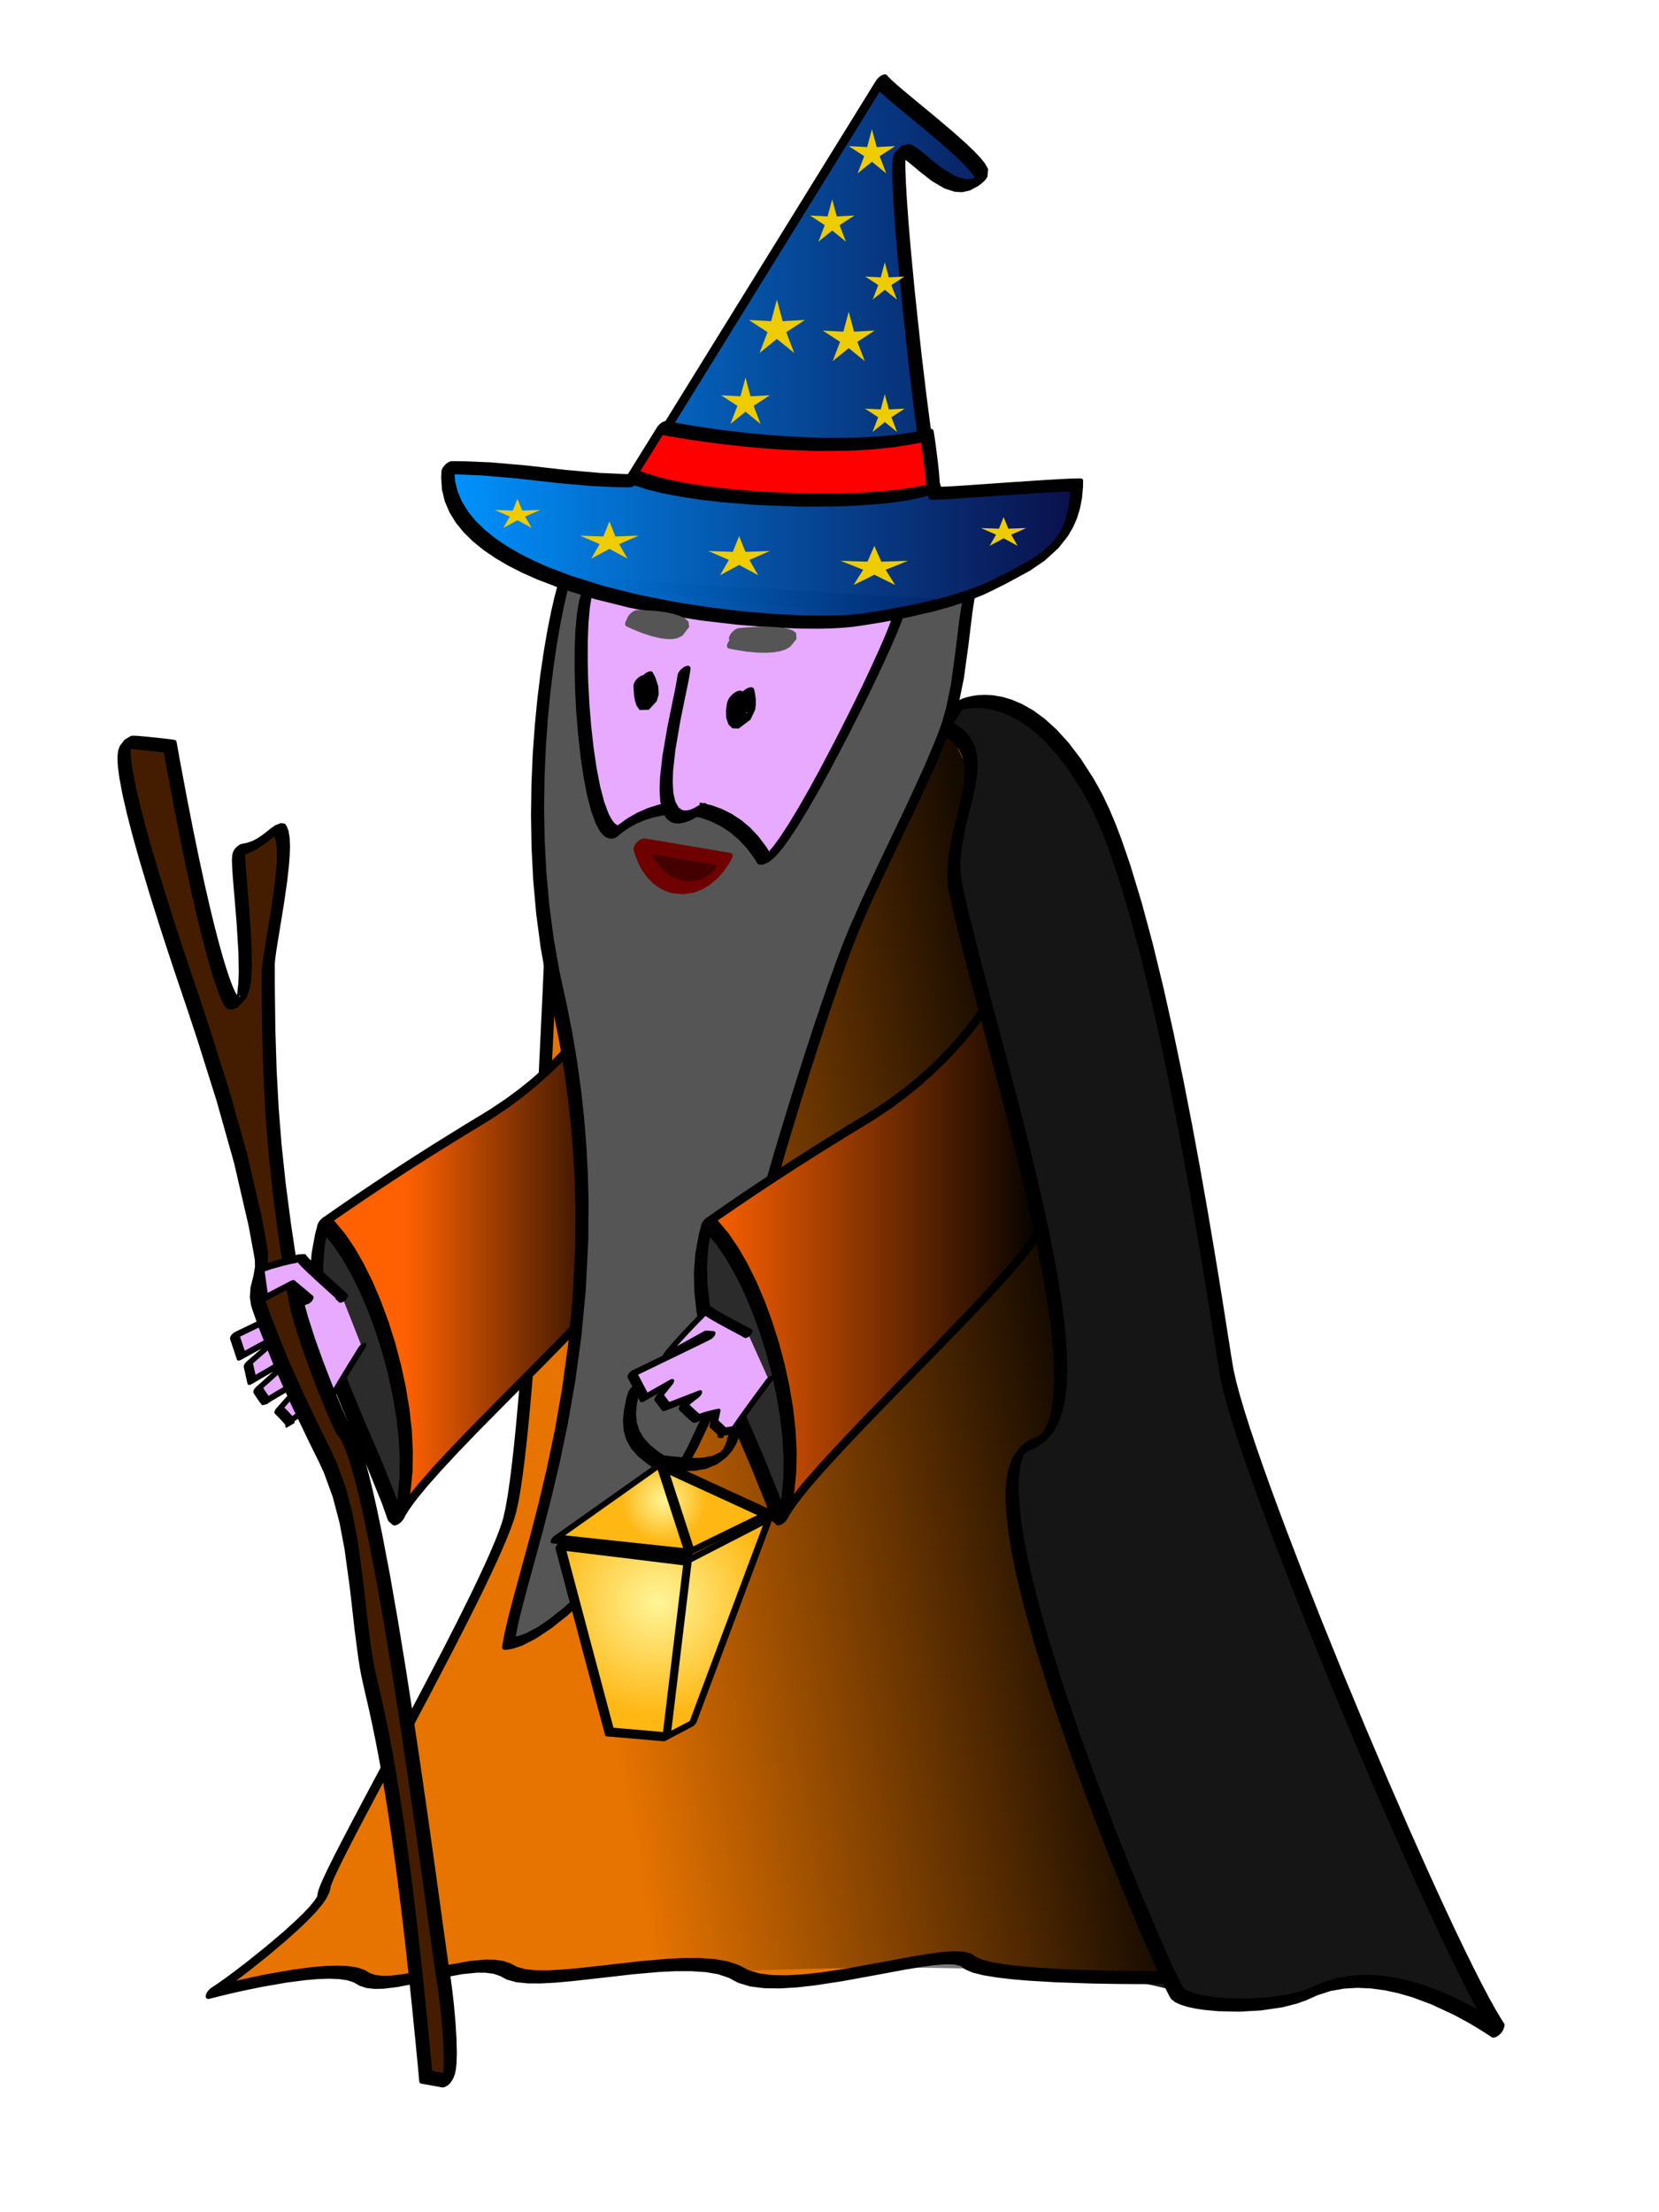 <?xml version="1.0"?>
<svg xmlns:rdf="http://www.w3.org/1999/02/22-rdf-syntax-ns#" xmlns="http://www.w3.org/2000/svg" xmlns:cc="http://creativecommons.org/ns#" xmlns:dc="http://purl.org/dc/elements/1.1/" id="svg3965" version="1.1" y="0px" x="0px" viewBox="0 0 600 800">
 <g id="Layer 3">
  <g id="g3968">
   <path id="path3970" d="m76.773 720.49c8.001-4.99 40.387-30.11 40.387-36.55s58.26-106.98 66.8-134.71 16.12-227.95 16.7-238.81c0.57-10.87 105.88-41.49 143.86-49.7 37.98-8.22 60.31 97.79 61.14 97.79 0.84 0 15.07 156.37 15.07 156.37l39.52 169.97-35.82 30.23s-67.61 1.01-74.27-5.78c-6.66-6.8-66.32 14.93-82.99 4.57-16.67-10.37-71.75 6.54-83.21-0.92-11.46-7.45-43.6 9.02-53.03 2.28-9.43-6.73-54.157 5.26-54.157 5.26z" fill="#E77400"/>
   <path id="path3972" d="m76.897 722.31l0.818-0.52 2.139-1.45 2.57-1.83 2.909-2.15 4.829-3.69 6.934-5.54 6.924-5.87 4.82-4.38 2.9-2.83 2.54-2.67 2.13-2.52 1.68-2.4 1.11-2.32 0.31-1.38c0.01-0.02 0.01-0.04 0.01-0.05l0.04-0.37 0.25-0.77 0.56-1.38 0.88-1.99 1.17-2.47 1.43-2.93 1.67-3.32 1.89-3.68 3.2-6.14 4.83-9.15 5.34-10.02 5.67-10.64 8.81-16.59 8.68-16.63 5.46-10.7 5.02-10.1 3.37-7.05 2.03-4.4 1.83-4.1 1.61-3.8 1.38-3.47 1.11-3.11 0.47-1.44c0.01-0.04 0.02-0.07 0.03-0.11l0.4-1.42 0.83-3.71 0.81-4.58 0.78-5.39 0.78-6.15 0.76-6.85 0.75-7.49 0.73-8.06 1.08-13.04 1.38-18.78 1.31-19.9 1.22-20.5 1.14-20.57 1.04-20.1 0.93-19.11 0.63-13.36 0.38-8.32 0.34-7.77 0.32-7.16 0.28-6.48 0.24-5.74 0.21-4.92 0.17-4.05 0.14-3.1 0.09-2.09 0.03-0.64-0.03 0.28 0.1-0.52 0.26-0.14 0.37-0.13 1.12-0.78 1.88-1.16 2.49-1.36 3.01-1.49 3.47-1.59 5.97-2.52 9.12-3.54 10.22-3.67 11.05-3.75 17.58-5.6 18.01-5.41 11.82-3.38 11.38-3.13 10.69-2.83 9.73-2.46 6.52-1.56 3.91-0.89 1.81-0.4-0.1 0.02 1.77-0.3 3.22-0.1 3.13 0.48 3.1 1.01 3.06 1.53 3 2.02 2.92 2.47 2.85 2.87 4.1 5.02 5.13 7.73 4.74 8.65 4.31 9.23 3.9 9.5 3.46 9.45 3.01 9.06 2.57 8.35 1.61 5.61 0.93 3.35 0.82 2.99 0.69 2.6 0.57 2.15 0.45 1.69 0.34 1.17 0.22 0.65 0.16 0.3-0.08-0.16 0.05 0.12 0.08 0.66 0.22 1.66 0.29 2.47 0.35 3.2 0.41 3.86 0.46 4.46 0.5 5.01 0.83 8.4 1.22 12.58 1.31 13.72 1.36 14.41 1.37 14.64 1.34 14.41 1.27 13.73 1.16 12.58 0.78 8.4 0.46 5.01 0.41 4.47 0.35 3.86 0.29 3.2 0.23 2.49 0.16 1.72 0.08 0.88 0.01 0.12c0 0.05 0.01 0.1 0.02 0.16l39.52 169.96 1.65-3.11-35.82 30.23 2.09-0.98-0.19 0.01-1.48 0.01-2.78 0.02-3.89 0.02-4.82-0.01-5.55-0.04-9.3-0.16-13.21-0.45-9.69-0.57-5.99-0.52-5.41-0.64-4.62-0.78-3.64-0.92-2.43-1.05-0.62-0.51c-0.01 0-0.02-0.01-0.03-0.01l-0.77-0.56-2.7-0.78-3.71-0.16-4.52 0.33-5.19 0.7-5.76 0.96-9.41 1.75-13.32 2.44-9.94 1.51-6.32 0.69-5.93 0.35-5.39-0.09-4.71-0.62-3.87-1.2-1.54-0.81h0.01l-1.67-0.89-4.1-1.4-4.83-0.86-5.41-0.39h-5.86l-6.2 0.31-9.66 0.85-12.97 1.48-9.26 1.03-5.71 0.5-5.21 0.28-4.58-0.03-3.81-0.41-2.92-0.83-1.02-0.56 0.01 0.01-1.13-0.63-2.75-0.93-3.18-0.47-3.49-0.04-5.62 0.54-7.96 1.45-8.04 1.75-7.57 1.48-5.03 0.61-2.9 0.04-2.51-0.31-2.05-0.71-0.78-0.48v-0.01l-0.99-0.57-2.69-0.93-3.37-0.51-3.85-0.17-4.25 0.13-4.52 0.37-7.04 0.91-9.319 1.62-6.443 1.32-3.81 0.85-3.276 0.77-2.634 0.64-1.877 0.47-1.002 0.27-0.142 0.03c-1.208 0.32-2.597 1.61-3.102 2.88s0.066 2.04 1.274 1.72l0.116-0.03 0.968-0.25 1.838-0.47 2.59-0.63 3.225-0.76 3.733-0.83 6.31-1.3 9.141-1.59 6.88-0.88 4.34-0.37 4.03-0.13 3.58 0.14 3 0.43 2.37 0.78 0.98 0.58v-0.01l1.12 0.64 2.48 0.81 2.89 0.32 3.26-0.06 5.32-0.66 7.66-1.5 7.89-1.72 7.64-1.4 5.27-0.53 3.14 0.02 2.8 0.37 2.45 0.81 1.13 0.63c0.01 0.01 0.01 0.01 0.02 0.01l1.38 0.7 3.29 0.9 4.08 0.42 4.77 0.03 5.33-0.28 5.8-0.52 9.27-1.03 12.88-1.47 9.52-0.84 6.04-0.3 5.66-0.01 5.16 0.35 4.52 0.78 3.83 1.29 1.67 0.89c0.01 0 0.01 0.01 0.01 0.01l1.84 0.94 4.24 1.28 5 0.63 5.63 0.09 6.11-0.36 6.48-0.72 10.06-1.53 13.33-2.44 9.35-1.74 5.63-0.94 4.97-0.68 4.17-0.32 3.17 0.08 2.14 0.52 0.77 0.56-0.02-0.02 0.98 0.72 2.71 1.15 3.81 0.95 4.74 0.79 5.49 0.65 6.06 0.52 9.76 0.58 13.26 0.45 9.33 0.16 5.57 0.04 4.83 0.01 3.91-0.01 2.79-0.02 1.49-0.02h0.19c0.6-0.01 1.38-0.37 2.09-0.97l35.82-30.23c1.14-0.96 1.84-2.29 1.65-3.11l-39.51-169.96 0.02 0.16-0.01-0.12-0.08-0.88-0.16-1.72-0.22-2.49-0.3-3.2-0.35-3.87-0.41-4.46-0.46-5.01-0.77-8.41-1.16-12.58-1.28-13.72-1.34-14.42-1.37-14.64-1.36-14.41-1.31-13.73-1.22-12.58-0.83-8.41-0.51-5.01-0.45-4.47-0.41-3.87-0.35-3.21-0.3-2.51-0.23-1.76-0.22-1.11-0.05-0.11c-0.02-0.06-0.05-0.11-0.08-0.16l0.05 0.15-0.19-0.55-0.32-1.15-0.45-1.68-0.58-2.16-0.69-2.61-0.82-3-0.93-3.37-1.63-5.64-2.57-8.39-3.04-9.12-3.48-9.51-3.93-9.57-4.37-9.33-4.8-8.76-5.23-7.87-4.19-5.11-2.95-2.97-3.05-2.57-3.18-2.12-3.32-1.64-3.45-1.09-3.62-0.5-3.72 0.15-1.77 0.3c-0.03 0.01-0.06 0.01-0.1 0.02l-1.85 0.41-3.96 0.9-6.58 1.58-9.79 2.47-10.74 2.84-11.43 3.15-11.88 3.4-18.1 5.43-17.69 5.64-11.16 3.78-10.36 3.73-9.32 3.62-6.16 2.61-3.69 1.69-3.32 1.66-2.96 1.63-2.64 1.69-2.37 1.88-2.07 2.34-1.05 2.12-0.1 0.52c-0.02 0.1-0.03 0.19-0.03 0.28l-0.04 0.66-0.09 2.09-0.14 3.1-0.17 4.05-0.21 4.92-0.24 5.74-0.28 6.48-0.32 7.16-0.34 7.77-0.38 8.31-0.63 13.35-0.93 19.1-1.04 20.09-1.14 20.55-1.22 20.48-1.31 19.88-1.37 18.75-1.08 13-0.73 8.03-0.74 7.45-0.76 6.8-0.76 6.07-0.77 5.27-0.77 4.39-0.76 3.44-0.4 1.42 0.03-0.1-0.4 1.26-1.04 2.91-1.32 3.32-1.56 3.68-1.78 4.01-1.99 4.3-3.32 6.95-4.97 10.02-5.43 10.63-8.66 16.57-8.79 16.58-5.68 10.65-5.35 10.04-4.85 9.19-3.23 6.19-1.92 3.74-1.71 3.4-1.48 3.03-1.25 2.65-0.99 2.25-0.73 1.9-0.41 1.52-0.04 0.37v-0.05l0.13-0.07-0.31 0.91-1.03 1.54-1.66 2-2.2 2.33-2.6 2.54-4.52 4.11-6.662 5.65-6.739 5.4-4.681 3.57-2.766 2.05-2.376 1.69-1.915 1.3-0.821 0.53c-1.308 0.84-2.313 2.34-2.245 3.34 0.068 1.01 1.184 1.14 2.492 0.3"/>
  </g>
  <path id="path3974" d="m200.16 714.93c0 2.54 5.19-348.8 5.19-348.8s76.65-96.15 131.63-106.37c23.02 5.24 45.7 178.28 45.02 181.78s43 278.45 43 278.45 8.17 2.4 0 0c-58-16.99-224.84-2.52-224.84-5.06z" fill="url(#Gradient_1)"/>
  <g id="g3976">
   <path id="path3978" d="m221.19 358.51s-13.81 26.53-46.69 46.26c-32.89 19.73-57.34 37.27-57.34 37.27l26.92 107.19c10.56-20.57 81.74-81.4 87.42-98.42" fill="url(#Gradient_2)"/>
   <path id="path3980" d="m219.17 358.72l-0.04 0.07-0.29 0.54-0.62 1.05-0.94 1.55-1.3 1.99-1.63 2.38-1.99 2.73-2.36 3.02-2.72 3.26-3.09 3.47-3.48 3.61-3.86 3.72-4.26 3.78-4.67 3.79-5.08 3.76-5.52 3.69-2.87 1.77 0.03-0.02-6.06 3.67-11.49 7.12-7.93 5.05-4.92 3.18-4.58 3-4.22 2.81-3.86 2.58-3.46 2.34-3.03 2.07-2.59 1.79-2.12 1.47-1.63 1.14-1.11 0.79-0.58 0.41-0.08 0.06c-1.3 0.93-2.2 2.43-2.01 3.35 0.01 0.02 0.01 0.04 0.01 0.05l26.92 107.2c0.22 0.9 1.45 0.85 2.74-0.1 0.66-0.49 1.23-1.14 1.59-1.8l0.54-0.99 1.2-1.93 1.5-2.14 1.82-2.39 3.31-4.02 5.27-5.97 6.07-6.52 6.7-6.96 10.8-10.95 14.79-14.87 10.59-10.83 6.48-6.85 5.81-6.4 4.97-5.87 3.1-4.03 1.74-2.52 1.42-2.33 1.08-2.17 0.45-1.14c0.48-1.27-0.13-2.01-1.35-1.66s-2.59 1.66-3.07 2.92l-0.18 0.52-0.72 1.52-1.09 1.82-1.42 2.07-2.75 3.61-4.7 5.56-5.63 6.21-6.36 6.71-10.52 10.76-14.82 14.9-10.9 11.06-6.84 7.11-6.29 6.75-5.53 6.29-3.57 4.35-2.08 2.74-1.81 2.61-1.46 2.38-0.54 0.99 4.33-1.9-26.91-107.19-2 3.4 0.06-0.04 0.54-0.39 1.09-0.77 1.59-1.12 2.09-1.45 2.55-1.76 3-2.04 3.41-2.32 3.81-2.55 4.19-2.77 4.53-2.97 4.86-3.15 7.83-4.98 11.4-7.07 6.06-3.67c0.01-0.01 0.03-0.02 0.04-0.02l3.18-1.97 5.93-3.98 5.49-4.08 5.05-4.11 4.62-4.12 4.19-4.04 3.77-3.94 3.36-3.77 2.95-3.55 2.55-3.29 2.17-2.97 1.79-2.62 1.43-2.2 1.06-1.74 0.71-1.22 0.36-0.66 0.04-0.08c0.69-1.3 0.35-2.27-0.76-2.15-1.12 0.11-2.58 1.26-3.27 2.57"/>
  </g>
  <g id="g3982">
   <path id="path3984" d="m144.08 549.23c10-30-7.56-89.24-26.92-107.19-10.84 36.11 14.28 72.41 25.45 105.92z" fill="#2B2B2B"/>
   <path id="path3986" d="m146.36 548.39l0.85-2.89 1.31-6.48 0.69-6.98 0.11-7.35-0.4-7.64-0.89-7.83-1.33-7.94-1.73-7.94-2.09-7.85-2.42-7.65-2.72-7.35-2.96-6.95-3.18-6.45-3.35-5.84-3.5-5.15-3.61-4.33-1.86-1.86c-0.59-0.58-2.01-0.11-3.18 1.07-0.62 0.61-1.07 1.33-1.24 1.96l-0.91 3.39-1.27 6.97-0.53 6.97 0.16 6.92 0.76 6.87 1.28 6.83 2.72 10.15 4.73 13.4 5.48 13.24 5.61 13.03 5.18 12.79 2.23 6.28c0.05 0.14 0.12 0.25 0.22 0.34l1.47 1.27c0.63 0.54 2.07 0.02 3.22-1.17 1.15-1.2 1.57-2.6 0.95-3.14l-1.47-1.28 0.23 0.34-2.26-6.35-5.19-12.83-5.61-13-5.44-13.15-4.69-13.26-2.68-9.99-1.25-6.65-0.74-6.64-0.17-6.61 0.47-6.56 1.18-6.58 0.92-3.39-4.42 3.03 1.76 1.75 3.52 4.22 3.44 5.04 3.31 5.75 3.13 6.36 2.93 6.87 2.69 7.27 2.39 7.56 2.07 7.75 1.71 7.83 1.31 7.81 0.88 7.68 0.4 7.43-0.1 7.08-0.63 6.58-1.2 6.04-0.85 2.9c-0.37 1.22 0.36 1.84 1.62 1.37s2.57-1.84 2.94-3.06"/>
  </g>
  <g id="g3988">
   <path id="path3990" d="m204.63 208.52c-5.56 17.16-18.01 86.45-3.29 150.66 26.62 116.08-12.71 203.74-17.38 235.08 16.67 0 68-53.74 78.67-103.74s35.54-127.69 44.87-151.02 25.88-53.35 34.46-76.24c5.47-14.58 5.6-30.69 8.2-46.01" fill="url(#Gradient_3)"/>
   <path id="path3992" d="m202.36 209.33l-0.54 1.76-1.21 4.49-1.28 5.57-1.32 6.57-1.29 7.49-1.24 8.33-1.12 9.08-0.95 9.76-0.74 10.35-0.47 10.87-0.16 11.29 0.2 11.63 0.61 11.89 1.08 12.07 1.6 12.16 2.16 12.16 1.31 6.08 1.2 5.42 2.11 10.69 1.76 10.51 1.41 10.32 1.1 10.14 0.79 9.95 0.5 9.75 0.25 9.56-0.1 13.95-0.89 17.85-1.62 16.96-2.2 16.02-2.64 15.05-2.93 14.04-3.08 13-3.08 11.91-2.93 10.8-2.64 9.64-1.7 6.47-0.98 3.94-0.81 3.64-0.65 3.33-0.25 1.58c-0.13 0.79 0.26 1.26 1 1.23l0.8-0.04 2-0.34 3.36-1.12 5.01-2.56 5.51-3.66 5.84-4.62 6.08-5.48 6.24-6.26 6.3-6.95 6.26-7.58 6.12-8.12 5.87-8.58 5.52-8.96 5.04-9.26 4.47-9.47 3.77-9.6 2.97-9.63 1.16-4.86c0.01-0.02 0.01-0.03 0.01-0.05l1.05-4.76 2.3-9.93 2.57-10.39 2.79-10.75 4.52-16.52 6.4-22.13 4.89-16.15 3.22-10.32 3.15-9.83 3.01-9.21 2.85-8.49 2.64-7.62 2.38-6.65 2.07-5.54 0.9-2.3-0.02 0.06 1.83-4.45 4.05-9.22 6.8-14.52 9.49-19.84 6.67-14.55 3.91-9.27 1.74-4.46c0.01-0.03 0.03-0.07 0.04-0.1l0.96-2.75 1.65-5.75 1.79-8.77 1.62-11.77 1.42-11.7 0.87-5.72c0.17-1.14-0.74-1.55-2.04-0.91s-2.49 2.09-2.66 3.23l-0.88 5.83-1.42 11.65-1.57 11.5-1.7 8.39-1.55 5.43-0.96 2.75 0.03-0.1-1.66 4.28-3.82 9.06-6.62 14.44-9.52 19.9-6.87 14.69-4.11 9.36-1.83 4.45c-0.01 0.02-0.02 0.04-0.02 0.06l-0.94 2.39-2.11 5.63-2.4 6.7-2.65 7.68-2.87 8.52-3.03 9.26-3.15 9.87-3.24 10.36-4.91 16.21-6.42 22.21-4.54 16.59-2.8 10.8-2.59 10.46-2.32 9.99-1.04 4.77 0.01-0.05-1.07 4.54-2.82 9.19-3.58 9.16-4.25 9.05-4.81 8.84-5.25 8.55-5.58 8.19-5.81 7.72-5.92 7.18-5.9 6.54-5.78 5.82-5.52 5.01-5.14 4.1-4.61 3.13-4.04 2.13-2.59 0.92-1.52 0.29-0.81 0.04 1 1.23 0.23-1.45 0.62-3.19 0.79-3.54 0.96-3.87 1.69-6.42 2.64-9.65 2.95-10.86 3.1-12.01 3.11-13.12 2.96-14.19 2.66-15.2 2.22-16.18 1.63-17.1 0.89-18 0.1-14.04-0.25-9.63-0.51-9.83-0.8-10.02-1.1-10.21-1.42-10.4-1.77-10.57-2.12-10.74-1.2-5.42v0.01l-1.3-5.99-2.14-12.06-1.58-12.06-1.08-11.97-0.61-11.79-0.2-11.54 0.16-11.19 0.47-10.77 0.73-10.26 0.94-9.67 1.11-8.99 1.21-8.22 1.28-7.38 1.29-6.44 1.24-5.4 1.15-4.3 0.54-1.76c0.38-1.23-0.33-1.86-1.59-1.41-1.25 0.45-2.57 1.81-2.95 3.04"/>
  </g>
  <g id="g3994">
   <path id="path3996" d="m213.39 212.06c-6.85 8.38-2.37 90.59 9.44 88.85 14.67-12.91 40.17-12.91 53.34 9.33 5.67 4.27 43.26-71.42 48.29-86.51" fill="#E7AAFF"/>
   <path id="path3998" d="m211.68 211.76l-0.31 0.45-0.96 1.85-0.93 3.02-0.83 4.84-0.54 5.86-0.27 6.72-0.03 7.38 0.2 7.83 0.43 8.05 0.66 8.05 0.87 7.81 1.08 7.35 1.29 6.67 1.5 5.75 1.7 4.62 1.43 2.61 1.06 1.3 1.15 0.89 1.34 0.45 0.95 0.02c0.59-0.02 1.34-0.37 2.03-0.95l1.4-1.17 2.64-1.84 2.76-1.52 2.98-1.26 3.19-0.99 3.34-0.67 5.25-0.35 5.3 0.5 3.5 0.83 3.48 1.26 3.39 1.69 3.27 2.15 3.11 2.62 2.91 3.09 2.68 3.59 1.24 1.97c0.08 0.12 0.18 0.22 0.31 0.28l0.29 0.15 1.33 0.04 2.03-0.87 1.91-1.49 1.66-1.73 1.59-1.92 2.39-3.28 3.44-5.25 3.71-6.14 3.91-6.82 4.02-7.34 6.05-11.52 5.83-11.56 3.59-7.4 3.26-6.89 2.83-6.21 2.3-5.31 1.34-3.3 0.69-1.84 0.28-0.82c0.43-1.25-0.22-1.94-1.46-1.54-1.23 0.39-2.58 1.73-3.02 2.98l-0.23 0.67-0.62 1.67-1.27 3.15-2.25 5.18-2.79 6.11-3.21 6.82-3.55 7.3-5.76 11.43-5.98 11.39-3.94 7.19-3.79 6.64-3.53 5.84-3.15 4.83-2.02 2.79-1.05 1.31-0.71 0.81-0.17 0.28 0.27 0.1-0.1 0.16-0.29-0.15 0.32 0.29-1.31-2.08-2.8-3.72-3.04-3.22-3.25-2.72-3.44-2.24-3.58-1.78-3.7-1.32-3.82-0.88-5.79-0.51-5.76 0.43-3.85 0.8-3.8 1.22-3.73 1.63-3.62 2.07-3.33 2.38-1.41 1.17 2.03-0.95-0.15 0.06-0.79-0.18-0.89-0.63-0.89-1.06-1.33-2.38-1.64-4.43-1.47-5.62-1.27-6.56-1.07-7.27-0.87-7.74-0.65-7.97-0.43-7.97-0.2-7.74 0.03-7.27 0.26-6.55 0.5-5.56 0.7-4.28 0.55-2.03 0.19-0.55 0.31-0.45c0.91-1.3 0.89-2.49-0.05-2.65-0.94-0.17-2.44 0.75-3.36 2.05"/>
  </g>
  <g id="g4000">
   <path id="path4002" d="m359.99 358.51s-13.8 26.53-46.69 46.26-57.34 37.27-57.34 37.27l26.92 107.19c10.56-20.57 88.94-90.17 94.62-107.19" fill="url(#Gradient_4)"/>
   <path id="path4004" d="m357.98 358.72l-0.04 0.07-0.3 0.54-0.61 1.05-0.95 1.55-1.29 1.99-1.64 2.38-1.99 2.73-2.35 3.02-2.72 3.26-3.1 3.47-3.47 3.61-3.86 3.72-4.27 3.78-4.66 3.79-5.09 3.76-5.52 3.69-2.87 1.77 0.03-0.02-6.06 3.67-11.48 7.12-7.94 5.05-4.91 3.18-4.58 3-4.23 2.81-3.86 2.58-3.45 2.34-3.04 2.07-2.59 1.79-2.12 1.47-1.62 1.14-1.12 0.79-0.57 0.41-0.09 0.06c-1.29 0.93-2.19 2.43-2 3.35 0 0.02 0 0.04 0.01 0.05l26.91 107.2c0.23 0.9 1.46 0.85 2.75-0.1 0.65-0.48 1.22-1.13 1.58-1.79l0.55-1 1.23-1.98 1.58-2.23 1.94-2.53 2.27-2.8 2.57-3.03 4.38-4.95 6.6-7.17 7.28-7.67 11.77-12.13 12.13-12.4 7.95-8.18 7.61-7.93 7.05-7.54 6.31-7.01 4.13-4.85 2.44-3.02 2.14-2.82 1.82-2.61 1.49-2.42 1.13-2.23 0.46-1.16c0.49-1.26-0.11-2.01-1.33-1.66-1.22 0.34-2.59 1.65-3.08 2.91l-0.17 0.51-0.76 1.56-1.17 1.93-1.56 2.26-1.93 2.54-2.24 2.78-3.93 4.62-6.15 6.84-6.95 7.43-7.54 7.87-7.93 8.15-12.17 12.44-11.85 12.22-7.41 7.81-6.77 7.34-4.53 5.13-2.73 3.23-2.48 3.06-2.19 2.88-1.89 2.7-1.51 2.44-0.54 1 4.33-1.9-26.92-107.19-2 3.4 0.06-0.04 0.55-0.39 1.08-0.77 1.59-1.12 2.09-1.45 2.55-1.76 3-2.04 3.42-2.32 3.81-2.55 4.18-2.77 4.54-2.97 4.85-3.15 7.84-4.98 11.39-7.07 6.07-3.67c0.01-0.01 0.02-0.02 0.03-0.02l3.18-1.97 5.93-3.98 5.49-4.08 5.05-4.11 4.62-4.12 4.19-4.04 3.77-3.94 3.36-3.77 2.95-3.55 2.56-3.29 2.17-2.97 1.79-2.62 1.42-2.2 1.06-1.74 0.71-1.22 0.36-0.66 0.05-0.08c0.69-1.3 0.34-2.27-0.77-2.15-1.11 0.11-2.57 1.26-3.26 2.57"/>
  </g>
  <g id="g4006">
   <path id="path4008" d="m282.88 549.23c10-30-7.56-89.24-26.92-107.19-10.84 36.11 14.28 72.41 25.45 105.92z" fill="#2B2B2B"/>
   <path id="path4010" d="m285.16 548.39l0.86-2.89 1.3-6.48 0.69-6.98 0.12-7.35-0.41-7.64-0.89-7.83-1.33-7.94-1.73-7.94-2.09-7.85-2.42-7.65-2.71-7.35-2.96-6.95-3.18-6.45-3.36-5.84-3.5-5.15-3.61-4.33-1.86-1.86c-0.58-0.58-2.01-0.11-3.18 1.07-0.61 0.61-1.06 1.33-1.24 1.96l-0.91 3.39-1.27 6.97-0.52 6.97 0.16 6.92 0.75 6.87 1.28 6.83 2.72 10.15 4.74 13.4 5.47 13.24 5.62 13.03 5.17 12.79 2.23 6.28c0.05 0.14 0.13 0.25 0.23 0.34l1.47 1.27c0.62 0.54 2.06 0.02 3.22-1.17 1.14-1.2 1.57-2.6 0.94-3.14l-1.47-1.28 0.23 0.34-2.26-6.35-5.19-12.83-5.6-13-5.44-13.15-4.69-13.26-2.69-9.99-1.25-6.65-0.74-6.64-0.17-6.61 0.47-6.56 1.19-6.58 0.91-3.39-4.42 3.03 1.76 1.75 3.53 4.22 3.43 5.04 3.31 5.75 3.14 6.36 2.93 6.87 2.68 7.27 2.39 7.56 2.08 7.75 1.71 7.83 1.31 7.81 0.87 7.68 0.4 7.43-0.1 7.08-0.63 6.58-1.19 6.04-0.86 2.9c-0.36 1.22 0.36 1.84 1.62 1.37s2.58-1.84 2.94-3.06"/>
  </g>
  <g id="g4012">
   <path id="path4014" d="m247.36 243.14c-0.88 9.59-17.27 65.09 5.94 49.61" fill="#E7AAFF"/>
   <path id="path4016" d="m245 244.35l-0.13 1.03-0.47 2.68-0.71 3.55-0.89 4.23-1.46 7.23-1.77 10.35-0.85 7.59-0.17 4.67 0.24 4.13 0.75 3.46 1.38 2.62 1.59 1.33 1.41 0.5 1.65 0.09 1.93-0.34 2.17-0.79 2.39-1.25 1.35-0.84c1.31-0.84 2.32-2.33 2.27-3.34-0.06-1.01-1.17-1.16-2.48-0.33l-0.77 0.5-1.51 0.85-1.29 0.53-1.13 0.27-1.01 0.01-0.87-0.22-1.19-0.86-1.2-2.13-0.7-3.08-0.24-3.85 0.16-4.41 0.81-7.35 1.74-10.22 1.46-7.2 0.89-4.27 0.74-3.65 0.5-2.89 0.13-1.03c0.13-1.12-0.81-1.49-2.12-0.82-1.3 0.67-2.46 2.13-2.6 3.25"/>
  </g>
  <path id="path4018" d="m231.56 247.07l0.93 1.75 0.95 3.01 0.04 2.22-0.45 1.01 0.93-1.73 1.14-1.13-0.42-1.01-0.35-1.18-0.28-1.65-0.16-2.11-0.02-1.2c-0.02-1.04-1.09-1.23-2.4-0.43s-2.36 2.29-2.34 3.33l0.03 1.37 0.18 2.34 0.35 1.92 0.5 1.54 1.11 1.63 3.37-0.09 2.86-3.12 0.69-2.44-0.14-2.85-1.07-3.3-0.93-1.75c-0.4-0.76-1.74-0.5-2.99 0.57-1.24 1.07-1.93 2.55-1.53 3.3"/>
  <path id="path4020" d="m263 254.04l-0.2 1.01-0.23 2.01 0.09 2.53 0.8 2.41 1.41 1.37 2.29 0.09 4.27-3.23 1.67-3.55 0.27-2-0.04-1.97-0.31-2.15-0.26-1.19c-0.26-1.14-1.77-1.11-3.39 0.07-1.62 1.17-2.72 3.05-2.47 4.19l0.23 0.98 0.27 1.77 0.07 1.42-0.03 0.84 0.63-0.3 2.15-0.78-0.18 0.39-0.81-0.5-0.64-1.59-0.12-1.89 0.17-1.6 0.2-1.01c0.28-1.46-0.8-2.04-2.41-1.3s-3.15 2.52-3.43 3.98"/>
  <g id="g4022">
   <path id="path4024" d="m541.77 733.74c-19.42-29.12-92.37-202.87-98.27-238.24-3.52-21.1-24-164-48-208s-48.4-32.5-48.4-32.5l-5.14 8.26c20.95 9.5-0.85 36.29 3.54 57.48 11.33 54.7 58.65 192.09 27.82 201.43-30.82 9.33 45.18 186.32 52.18 198.32 3.07 5.27 34.75 7.01 49 0 26.03-12.8 59.1 8.75 67 14.01z" fill="#151515"/>
   <path id="path4026" d="m543.99 731.75l-0.95-1.47-2.11-3.53-2.39-4.3-2.65-5.02-2.89-5.69-3.11-6.31-3.3-6.87-3.47-7.38-3.62-7.85-3.75-8.25-5.81-13.03-7.97-18.31-8.09-19.01-8.02-19.29-7.76-19.15-7.35-18.6-5.12-13.35-3.19-8.5-2.99-8.14-2.76-7.71-2.51-7.24-2.24-6.71-1.94-6.12-1.62-5.5-1.29-4.81-0.92-4.06-0.32-1.71 0.01 0.02-0.18-1.08-0.43-2.66-0.52-3.32-0.62-3.93-0.71-4.51-0.79-5.04-0.88-5.54-0.97-5.98-1.6-9.73-2.4-14.18-2.69-15.26-2.96-16.02-3.21-16.44-3.45-16.56-3.65-16.34-3.84-15.81-4.02-14.94-4.18-13.77-3.22-9.36-2.18-5.71-2.22-5.23-2.24-4.72-1.14-2.16c0-0.01-0.01-0.02-0.01-0.03l-2.25-3.96-4.52-7.04-4.48-5.9-4.4-4.84-4.3-3.89-4.15-3.03-3.98-2.26-3.76-1.6-3.52-1.03-3.23-0.55-2.92-0.16-2.56 0.11-2.16 0.31-1.74 0.4-1.27 0.39-0.74 0.28-0.23 0.1c-0.86 0.39-1.75 1.18-2.3 2.07l-5.14 8.25c-0.66 1.06-0.68 2.01-0.06 2.33l1.84 0.94 2.87 2.1 2 2.4 1.27 2.68 0.67 2.94 0.15 3.18-0.26 3.41-0.59 3.63-1.31 5.84-2.04 8.25-1.64 8.57-0.47 6.5 0.26 4.3 0.36 2.13c0 0.01 0 0.03 0.01 0.05l0.55 2.62 1.27 5.6 1.44 6.04 1.6 6.41 2.66 10.26 3.9 14.68 4.15 15.52 4.24 16.07 4.17 16.31 3.92 16.23 3.51 15.85 2.93 15.16 1.72 10.71 0.88 6.76 0.64 6.41 0.38 6.02 0.1 5.57-0.2 5.1-0.51 4.55-0.83 3.95-1.14 3.25-1.36 2.38-1.35 1.36-1.29 0.59-0.59 0.12c-0.03 0.01-0.05 0.02-0.08 0.03l-1.36 0.56-3.41 2.5-2.98 4.13-1.56 4.4-0.74 4.71-0.19 5.23 0.29 5.8 0.71 6.33 1.09 6.84 1.45 7.29 1.76 7.68 2.05 8.02 3.55 12.53 5.43 17.32 6.01 17.6 6.32 17.37 6.37 16.68 4.66 11.75 3 7.37 2.86 6.91 2.7 6.4 2.5 5.83 2.28 5.2 2.01 4.51 1.73 3.76 1.4 2.95 1.06 2.07 0.39 0.71c0.02 0.04 0.04 0.07 0.06 0.1l0.37 0.48 1.36 1.05 1.93 0.89 2.39 0.75 2.8 0.62 3.15 0.49 5.24 0.49 7.64 0.17 7.92-0.45 7.67-1.13 5.35-1.36 3.32-1.2 1.63-0.73-0.02 0.01 2.46-1.1 4.69-1.51 4.79-0.86 4.93-0.29 5 0.23 5 0.68 4.93 1.08 4.81 1.39 6.88 2.55 8.26 3.83 5.29 2.87 3.01 1.78 2.55 1.59 2.03 1.32 0.81 0.54c0.7 0.46 2.16-0.15 3.27-1.38 0.45-0.49 0.79-1.04 0.97-1.55l0.26-0.75c0.44-1.25-0.2-1.95-1.44-1.56-1.23 0.39-2.59 1.72-3.03 2.97l-0.27 0.76 4.24-2.93-0.82-0.54-2.05-1.34-2.58-1.61-3.07-1.81-5.38-2.92-8.39-3.88-7.02-2.59-4.94-1.43-5.11-1.11-5.24-0.71-5.32-0.22-5.39 0.35-5.44 1.03-5.35 1.76-2.46 1.1c0 0.01-0.01 0.01-0.02 0.01l-1.14 0.53-2.77 1.03-4.89 1.26-7.35 1.1-7.67 0.44-7.44-0.15-5.09-0.47-3.02-0.47-2.63-0.57-2.17-0.67-1.63-0.72-1.06-0.75-0.37-0.49 0.06 0.1-0.36-0.65-1.04-2.04-1.39-2.93-1.72-3.74-2.01-4.49-2.27-5.19-2.5-5.82-2.7-6.39-2.85-6.91-2.99-7.34-4.66-11.74-6.36-16.64-6.3-17.35-6-17.55-5.41-17.27-3.53-12.47-2.04-7.97-1.76-7.62-1.43-7.21-1.08-6.72-0.69-6.18-0.28-5.54 0.14-4.82 0.55-3.92 0.75-2.69 0.43-1.3 1.15-1.15 1.37-0.56-0.07 0.03 2.18-0.94 3.6-2.62 2.68-3.23 1.86-3.52 1.32-3.88 0.89-4.34 0.53-4.81 0.2-5.27-0.11-5.7-0.38-6.11-0.65-6.49-0.89-6.82-1.73-10.79-2.94-15.21-3.52-15.89-3.93-16.26-4.17-16.33-4.25-16.07-4.15-15.53-3.89-14.66-2.65-10.24-1.6-6.4-1.44-6-1.26-5.58-0.56-2.63 0.01 0.05-0.32-1.87-0.26-3.89 0.41-6.04 1.58-8.32 2.07-8.36 1.36-6.1 0.63-3.96 0.26-3.8-0.21-3.6-0.8-3.33-1.49-3.01-2.26-2.65-3.09-2.24-1.84-0.94-0.07 2.33 5.14-8.25-2.31 2.06-0.08 0.03 0.36-0.14 0.87-0.29 1.37-0.33 1.82-0.27 2.25-0.11 2.63 0.13 2.99 0.5 3.31 0.95 3.59 1.51 3.82 2.17 4.03 2.92 4.2 3.79 4.32 4.74 4.41 5.8 4.46 6.96 2.25 3.97-0.01-0.03 1.11 2.11 2.21 4.64 2.19 5.18 2.17 5.65 3.2 9.29 4.15 13.71 4.01 14.89 3.83 15.77 3.65 16.31 3.44 16.53 3.2 16.42 2.96 16 2.69 15.24 2.4 14.17 1.6 9.73 0.96 5.98 0.89 5.53 0.79 5.04 0.71 4.5 0.62 3.94 0.52 3.33 0.43 2.67 0.17 1.08c0.01 0.01 0.01 0.01 0.01 0.02l0.33 1.8 0.95 4.14 1.3 4.86 1.63 5.53 1.96 6.15 2.24 6.74 2.51 7.25 2.77 7.73 2.99 8.15 3.19 8.51 5.14 13.36 7.35 18.62 7.77 19.17 8.02 19.3 8.09 19.02 7.99 18.33 5.81 13.04 3.75 8.26 3.63 7.85 3.47 7.4 3.31 6.89 3.12 6.33 2.9 5.71 2.67 5.05 2.42 4.35 2.13 3.57 0.95 1.47c0.46 0.71 1.83 0.39 3.05-0.72 1.23-1.1 1.85-2.56 1.4-3.27"/>
  </g>
  <g id="g4028">
   <path id="path4030" d="m229.2 173.87c-26.71-0.12-40.45-4.73-67.17-4.73-4.5 47.02 117.65 59.47 148.84 55.02 14.73-2.11 34.89-5.96 47.73-12.38 15.73-7.86 30.75-13.99 30.75-36.41-9.61 0-50.71 3.48-51.09 2.96-3.2-4.26-15.48-114.97-12.84-122.91 2.25-6.739 18.29 20.198 29.51 8.977 3.81-3.809-33.23-30.689-36.29-35.122z" fill="url(#Gradient_5)"/>
   <path id="path4032" d="m230.64 171.5l-4.86-0.07-8.92-0.41-12.06-1.07-15.24-1.71-12.15-1.04-9.03-0.38-4.91-0.06c-1.04-0.01-2.53 1.05-3.32 2.36-0.3 0.48-0.47 0.95-0.49 1.35l-0.12 2.18 0.3 4.4 1.01 4.21 1.68 3.96 2.28 3.73 2.85 3.52 3.37 3.32 3.84 3.11 4.29 2.93 4.69 2.75 5.05 2.57 5.37 2.39 8.55 3.28 12.17 3.8 12.75 3.17 13 2.59 12.93 2.02 12.56 1.47 11.85 0.97 10.85 0.47 7.29 0.05 4.39-0.11 3.96-0.21 3.5-0.32 1.59-0.21h0.04l2.82-0.42 5.98-0.96 9.47-1.78 9.65-2.23 6.3-1.75 6.01-1.99 5.6-2.24 2.69-1.26c0.02-0.01 0.05-0.02 0.07-0.03l5.84-2.91 8.41-4.58 5.37-3.69 4.93-4.51 3.34-4.23 1.88-3.2 1.44-3.29 1.08-3.51 0.73-3.75 0.37-4.03 0.04-2.17c0.02-0.62-0.34-0.99-0.96-0.98l-0.99 0.01-2.52 0.07-3.08 0.14-3.55 0.2-5.98 0.37-8.62 0.58-8.62 0.6-5.94 0.41-3.51 0.24-3.03 0.19-2.44 0.13-1.74 0.07-0.89-0.01h0.12l0.53 0.38-0.15-0.28-0.29-0.86-0.37-1.48-0.43-2.06-0.47-2.56-0.51-3.02-0.82-5.3-1.16-8.3-1.22-9.42-1.86-15.55-2.34-21.79-1.5-15.775-0.81-9.675-0.62-8.643-0.32-5.614-0.13-3.254-0.07-2.82 0.01-2.339 0.08-1.805 0.15-1.186 0.06-0.175-0.2 0.555 0.25-0.534-1 1.506-0.92 0.815 0.91 0.531 1.39 0.985 1.65 1.333 2.85 2.396 4.28 3.349 4.66 2.759 3.69 1.186 2.61 0.151 2.78-0.582 3.11-1.644 1.94-1.571c0.47-0.418 0.88-0.912 1.16-1.412l0.24-0.423 0.22-2.742-1.1-2.004-1.73-2.131-2.27-2.385-2.72-2.605-4.7-4.196-6.85-5.803-6.73-5.559-4.44-3.687-2.45-2.1-1.93-1.735-1.28-1.291-0.33-0.421c-0.52-0.649-1.92-0.254-3.12 0.883-0.36 0.343-0.68 0.728-0.92 1.122l-89.44 144.6c-0.82 1.3-0.64 2.39 0.39 2.42s2.52-1 3.33-2.31l89.44-144.6-4.04 2.004 0.44 0.54 1.34 1.351 1.96 1.759 2.47 2.114 4.44 3.689 6.72 5.547 6.82 5.778 4.66 4.16 2.67 2.558 2.2 2.297 1.59 1.936 0.86 1.315 0.59-0.304-0.24 0.424 1.16-1.412-0.2 0.313-1.28 0.889-1.78 0.478-2.02-0.051-3.32-1.025-4.49-2.643-4.24-3.315-2.87-2.418-1.74-1.394-1.6-1.11-1.62-0.724-2.95 0.614-2.46 2.567-0.25 0.536c-0.09 0.191-0.16 0.377-0.2 0.555l-0.17 0.719-0.17 1.465-0.08 1.937-0.01 2.415 0.07 2.871 0.13 3.296 0.32 5.655 0.62 8.676 0.82 9.703 1.5 15.805 2.34 21.82 1.86 15.58 1.23 9.44 1.17 8.33 0.82 5.34 0.51 3.05 0.49 2.62 0.45 2.14 0.42 1.65 0.41 1.14 0.16 0.28c0.11 0.19 0.29 0.33 0.53 0.38l0.43 0.07 1.05 0.01 1.79-0.07 2.46-0.13 3.05-0.19 3.52-0.24 5.94-0.41 8.61-0.6 8.61-0.58 5.94-0.37 3.52-0.2 3.04-0.14 2.45-0.07 1-0.01-0.97-0.98-0.04 1.94-0.31 3.64-0.6 3.24-0.84 2.85-1.03 2.48-1.12 2.05-2.03 2.78-3.64 3.49-4.51 3.15-8.12 4.44-5.84 2.9 0.07-0.03-2.29 1.08-5.24 2.11-5.75 1.9-6.09 1.7-9.46 2.19-9.36 1.77-5.92 0.95-2.82 0.41h0.03l-1.46 0.19-3.37 0.31-3.86 0.21-4.29 0.11-7.19-0.05-10.74-0.47-11.77-0.95-12.46-1.47-12.84-2-12.9-2.56-12.63-3.15-12.06-3.76-8.46-3.23-5.3-2.36-4.96-2.52-4.59-2.69-4.19-2.85-3.74-3.02-3.26-3.19-2.73-3.36-2.17-3.51-1.57-3.67-0.95-3.81-0.3-4.02 0.12-2.18-3.81 3.71 4.82 0.05 8.91 0.37 12.09 1.03 15.3 1.72 12.17 1.08 9.01 0.41 4.86 0.07c1.04 0.02 2.53-1.03 3.33-2.34s0.6-2.38-0.44-2.4"/>
  </g>
  <g id="g4034">
   <path id="path4036" d="m228.56 172.16c21.06 9.44 86.96 11.63 108.79 4.55 0.74 0.19-1.96-19.61-2.09-19.25-38.41 8.84-95.81-2.83-95.81-2.83z" fill="#f00"/>
   <path id="path4038" d="m227.13 174.53l-0.43-0.08 2.1 0.86 5 1.63 5.85 1.44 6.57 1.26 7.15 1.08 7.61 0.88 11.99 0.98 16.39 0.64 12.05-0.04 7.68-0.28 7.22-0.49 6.67-0.69 5.98-0.91 5.2-1.14 2.34-0.68c0.32-0.1 0.67-0.26 1.01-0.49l0.06-0.04 2.25-3.34-0.01-1.6-0.22-2.8-0.38-3.45-0.45-3.65-0.45-3.42-0.39-2.7-0.2-1.28-0.09-0.43-0.18-0.38c-0.23-0.29-0.63-0.39-1.15-0.28l-3.65 0.77-7.48 1.18-7.76 0.78-7.94 0.42-12.03 0.07-11.79-0.49-7.53-0.54-7.14-0.68-6.65-0.75-6.03-0.79-5.31-0.78-4.47-0.71-3.51-0.6-2.45-0.45-1.27-0.25-0.16-0.03c-0.93-0.18-2.43 0.72-3.35 2.01-0.07 0.09-0.13 0.19-0.19 0.28l-10.89 17.52c-0.82 1.31-0.65 2.4 0.38 2.44 1.03 0.03 2.52-1 3.33-2.31l10.9-17.53-3.54 2.29 0.18 0.03 1.29 0.25 2.48 0.46 3.54 0.6 4.5 0.72 5.34 0.78 6.07 0.79 6.69 0.76 7.21 0.68 7.62 0.55 11.91 0.49 12.19-0.07 8.11-0.44 7.97-0.8 7.7-1.22 3.65-0.77-1.14-0.28-0.14-0.34 0.06 0.32 0.21 1.25 0.38 2.67 0.45 3.38 0.44 3.63 0.37 3.38 0.22 2.63 0.05 0.99 2.13-2.55-0.06 0.04 1.01-0.48-2 0.59-4.92 1.08-5.8 0.89-6.54 0.69-7.12 0.48-7.57 0.27-11.93 0.05-16.28-0.63-11.9-0.97-7.53-0.88-7.06-1.06-6.45-1.23-5.72-1.41-4.86-1.57-2.11-0.87c-0.12-0.05-0.27-0.07-0.43-0.07-1.05 0-2.54 1.06-3.32 2.37-0.79 1.31-0.58 2.37 0.47 2.37"/>
  </g>
  <path id="path4040" d="m264.18 153.3l2.5-6.54-5.87-3.81 6.99 0.36 1.82-6.76 1.81 6.76 6.99-0.36-5.87 3.81 2.51 6.54-5.44-4.41z" fill="#ec0"/>
  <path id="path4042" d="m274.7 127.65l2.89-7.53-6.76-4.4 8.05 0.42 2.09-7.79 2.09 7.79 8.06-0.42-6.76 4.4 2.88 7.53-6.27-5.08z" fill="#ec0"/>
  <path id="path4044" d="m315.56 156.22l2.04-5.34-4.79-3.11 5.71 0.29 1.48-5.51 1.48 5.51 5.7-0.29-4.79 3.11 2.05 5.34-4.44-3.6z" fill="#ec0"/>
  <path id="path4046" d="m315.61 108.35l2.02-5.27-4.73-3.08 5.63 0.3 1.47-5.456 1.46 5.456 5.64-0.3-4.74 3.08 2.03 5.27-4.39-3.55z" fill="#ec0"/>
  <path id="path4048" d="m296 87.385l2.29-5.969-5.36-3.484 6.38 0.333 1.66-6.175 1.66 6.175 6.38-0.333-5.36 3.484 2.29 5.969-4.97-4.022z" fill="#ec0"/>
  <path id="path4050" d="m310.16 62.712l2.39-6.233-5.6-3.638 6.67 0.348 1.72-6.448 1.73 6.448 6.67-0.348-5.6 3.638 2.39 6.233-5.19-4.2z" fill="#ec0"/>
  <path id="path4052" d="m301.15 130.59l2.67-6.97-6.26-4.07 7.45 0.39 1.94-7.21 1.93 7.21 7.46-0.39-6.26 4.07 2.67 6.97-5.8-4.69z" fill="#ec0"/>
  <path id="path4054" d="m182.03 190.9l2.36-4.1-5.52-2.4 6.57 0.23 1.71-4.25 1.71 4.25 6.57-0.23-5.52 2.4 2.36 4.1-5.12-2.76z" fill="#ec0"/>
  <path id="path4056" d="m213.84 202.03l3.02-5.26-7.06-3.07 8.41 0.3 2.19-5.44 2.18 5.44 8.42-0.3-7.07 3.07 3.02 5.26-6.55-3.55z" fill="#ec0"/>
  <path id="path4058" d="m260.42 208.02l3.18-5.53-7.43-3.23 8.85 0.31 2.29-5.71 2.3 5.71 8.85-0.31-7.43 3.23 3.17 5.53-6.89-3.73z" fill="#ec0"/>
  <path id="path4060" d="m308.7 211.56l3.47-5.52-8.13-3.23 9.68 0.31 2.51-5.72 2.51 5.72 9.68-0.31-8.13 3.23 3.47 5.52-7.53-3.72z" fill="#ec0"/>
  <path id="path4062" d="m357.9 197.4l2.34-4.06-5.47-2.38 6.51 0.23 1.69-4.21 1.69 4.21 6.52-0.23-5.47 2.38 2.33 4.06-5.07-2.74z" fill="#ec0"/>
  <g id="g4064">
   <path id="path4066" d="m228.46 224.24c22.48 10.86 26.78-1.24 0.54-1.24" fill="#BFBFBF"/>
   <path id="path4068" d="m226.56 226.51l2.06 0.96 3.82 1.54 3.39 1.09 2.93 0.68 2.48 0.32h2.04l1.69-0.31 1.84-0.9 2.46-3.2-0.31-1.96-1.16-1.04-1.72-0.87-2.32-0.77-2.96-0.64-3.62-0.48-4.3-0.27-2.44-0.03c-1.03-0.02-2.52 1.03-3.32 2.34s-0.6 2.39 0.44 2.4l2.3 0.03 4.12 0.25 3.44 0.45 2.75 0.59 2.08 0.67 1.42 0.68 0.75 0.51 0.4-0.51 2.01-1.95 0.26 0.04-0.98 0.22-1.68 0.02-2.25-0.27-2.77-0.64-3.26-1.04-3.74-1.51-2.06-0.95c-0.79-0.37-2.27 0.36-3.32 1.62-1.05 1.25-1.26 2.57-0.47 2.93" fill="#555"/>
  </g>
  <g id="g4070">
   <path id="path4072" d="m265.28 232.18c24.41 5.42 30.34-5.64 0.72-2.68" fill="#BFBFBF"/>
   <path id="path4074" d="m263.6 234.52l2.24 0.46 4.18 0.67 3.74 0.34 3.26 0.07 2.77-0.17 2.3-0.38 1.87-0.58 1.81-1.02 2.29-2.82-0.16-2.23-1.29-0.92-1.89-0.61-2.57-0.43-3.28-0.25-4.03-0.01-4.83 0.25-2.73 0.25c-1.11 0.09-2.57 1.23-3.28 2.54-0.7 1.3-0.38 2.28 0.72 2.18l2.61-0.23 4.65-0.25 3.84 0.01 3.05 0.21 2.28 0.37 1.51 0.44 0.72 0.31 0.52-0.94 1.67-1.54-0.06 0.17-1.17 0.41-1.91 0.33-2.51 0.17-3.06-0.06-3.58-0.32-4.08-0.65-2.23-0.46c-0.92-0.19-2.43 0.71-3.36 2-0.93 1.3-0.93 2.5-0.01 2.69" fill="#555"/>
  </g>
  <g id="g4076">
   <path id="path4078" d="m262.57 310.8c-7.67 15.54-26.48 13.11-31.07-5.25z" fill="#400"/>
   <path id="path4080" d="m260.57 311l-0.75 1.4-1.44 2.08-1.38 1.45-1.4 1.04-1.5 0.78-1.71 0.57-2.99 0.38-3.11-0.4-2.06-0.71-2.05-1.09-1.96-1.48-1.81-1.85-1.62-2.22-1.39-2.6-1.13-2.97-0.44-1.59-3.97 4.11 31.07 5.26c0.94 0.16 2.44-0.77 3.35-2.07s0.88-2.48-0.06-2.64l-31.08-5.26c-0.55-0.09-1.33 0.19-2.09 0.76-1.28 0.97-2.13 2.47-1.88 3.35l0.5 1.76 1.22 3.17 1.51 2.79 1.76 2.39 1.98 2 2.17 1.6 2.33 1.21 2.5 0.8 3.92 0.38 4.03-0.64 2.85-1.12 2.86-1.72 2.72-2.29 2.38-2.71 1.93-2.9 0.75-1.41c0.7-1.31 0.36-2.28-0.74-2.17-1.11 0.1-2.58 1.25-3.27 2.56" fill="#6E0000"/>
  </g>
  <g id="g4082">
   <path id="path4084" d="m270.54 482.31c0-0.23-14.83-7.7-14.58-8.48 0.25-0.77-15.04 15.16-15.04 16.42l13.58-7.5s2.68 0.17 2.68 0.26-28.67 13.92-28.67 13.92l4.49 8.57 9.25-5.25-4 5 2.67 3.5 11.44-4.43-5.32 4.18s5.06 5.11 5.21 4.5 6.75-2 6.75-2l-0.83 3.88s5.35 4.61 3.14 3.62c-2.2-0.99 4.19-0.95 4.19-1.67 0-0.71 12.62-17.66 12.62-17.66" fill="#E7AAFF"/>
   <path id="path4086" d="m271.96 480.89l-0.05-0.04-0.41-0.27-1.02-0.57-2.08-1.12-2.58-1.38-2.74-1.48-2.54-1.43-2.01-1.21-1.09-0.8 0.02-0.06c-0.02-0.03-0.03-0.05-0.06-0.08l-0.02-0.03-2.03 0.54-0.88 0.79-0.92 0.9-1.69 1.7-2.67 2.78-2.87 3.05-2.7 2.98-2.2 2.55-1.16 1.49-0.56 0.89-0.31 0.76c-0.22 0.81 0.29 1.19 1.13 0.86 0.1-0.03 0.2-0.08 0.31-0.14l13.58-7.5-0.92 0.26 0.11 0.01 0.73 0.05 0.97 0.08 0.71 0.08-0.03 0.01 1.23-2.83-0.08 0.05-0.48 0.23-1.15 0.57-1.62 0.79-3.13 1.53-5.01 2.43-5.34 2.58-5.02 2.43-3.13 1.51-1.63 0.79-1.17 0.56-0.63 0.3-0.08 0.04c-0.87 0.42-1.67 1.38-1.8 2.15-0.03 0.21-0.01 0.39 0.06 0.53l4.49 8.57c0.21 0.38 0.78 0.39 1.45 0.01l9.24-5.25-0.93-1.68-4 5c-0.54 0.68-0.73 1.39-0.46 1.74l2.67 3.5c0.19 0.25 0.58 0.29 1.06 0.11l11.44-4.43 0.05-2.49-5.32 4.18c-0.85 0.67-1.38 1.67-1.19 2.23 0.03 0.08 0.08 0.15 0.13 0.2l0.06 0.06 0.41 0.41 1.14 1.12 1.89 1.77 1.2 0.99 0.55 0.3 1.37-0.3c0.35-0.2 0.69-0.5 0.97-0.84l0.1-0.12-0.59 0.66 1.2-0.36 2.35-0.59 1.44-0.33 0.52-0.11 0.07-0.02-0.86-0.86-0.83 3.88c-0.08 0.33-0.02 0.6 0.16 0.75l0.06 0.06 0.42 0.36 1.09 0.98 1.53 1.49 0.5 0.68 1.56-2.69 0.6-0.24 0.07 0.04-0.31-0.18 0.11-0.02-1.13 2.38 1.56-0.2 1.36-0.25 0.87-0.32 1.74-1.64c0.09-0.16 0.15-0.31 0.2-0.46l0.04-0.11 0.07-0.04 0.74-1.11 1.71-2.44 2.17-3.03 2.34-3.21 2.2-2.99 1.76-2.37 0.84-1.15 0.28-0.37 0.03-0.04c0.64-0.86 0.68-1.69 0.08-1.84-0.59-0.15-1.59 0.42-2.23 1.28l-0.04 0.05-0.28 0.37-0.85 1.16-1.77 2.39-2.21 3.01-2.37 3.25-2.23 3.1-1.81 2.6-0.97 1.48-0.48 0.94-0.03 0.12 0.2-0.46 1.59-1.39-0.13 0.1-1.3 0.24-2.3 0.42-2.71 3.01 0.35 0.55 0.32 0.17c0.02 0.01 0.04 0.03 0.07 0.04h1.25l1.96-2.87-0.6-0.8-1.56-1.51-1.1-0.99-0.43-0.37-0.06-0.05 0.17 0.75 0.83-3.89c0.14-0.64-0.21-1-0.86-0.86l-0.08 0.01-0.55 0.12-1.53 0.35-2.56 0.66-1.84 0.62-1.75 1.25-0.1 0.12 0.97-0.84 1.21-0.2-0.37-0.18-1.15-0.94-1.88-1.75-1.13-1.12-0.41-0.41-0.06-0.05-1.06 2.43 5.32-4.18c0.57-0.45 1.02-1.07 1.17-1.61 0.23-0.81-0.27-1.2-1.12-0.88l-11.44 4.43 1.05 0.11-2.67-3.5-0.46 1.74 4-5c0.35-0.44 0.56-0.9 0.58-1.28 0.03-0.72-0.64-0.9-1.51-0.4l-9.26 5.25 1.45 0.01-4.5-8.57-1.73 2.68 0.08-0.04 0.63-0.3 1.17-0.56 1.63-0.79 3.14-1.52 5.01-2.42 5.35-2.59 5.02-2.43 3.13-1.53 1.65-0.8 1.19-0.6 0.78-0.4 0.09-0.04c0.39-0.23 0.76-0.57 1.06-0.95 0.66-0.85 0.73-1.69 0.17-1.88l-0.26-0.07-0.76-0.09-1-0.08-0.73-0.05-0.12-0.01c-0.26-0.02-0.58 0.07-0.92 0.26l-13.57 7.5 1.43 0.72-0.22 0.44 0.11-0.22 0.9-1.18 2.06-2.4 2.62-2.88 2.79-2.98 2.59-2.69 1.59-1.6 0.76-0.75 0.3-0.3-1.45 0.1 0.02 0.03-0.06-0.09 0.27 0.39 1.17 0.86 2.03 1.22 2.56 1.43 2.75 1.49 2.58 1.38 2.06 1.11 0.97 0.54 0.24 0.13 0.04 0.04c0.39 0.39 1.34 0.08 2.12-0.7 0.78-0.79 1.1-1.74 0.71-2.13"/>
  </g>
  <g id="g4088">
   <path id="path4090" d="m123.93 469.44c0-0.21-15.31-13.6-15.08-14.32 0.23-0.73-15.15 3.14-15.15 4.32 0 1.17 1.333 10.11 1.333 10.11l9.747-5.08s6.7 5.54 6.7 5.63-26.706 12.97-26.706 12.97l2.46 7.38 15.386-8.43-12.887 11.21 1.333 6.02 15.934-9.31-13.81 12.48s3.027 4.83 3.171 4.26 15.119-8.92 15.119-8.92l-10.67 12.04s6.02 5.91 3.97 4.99 16.44-10.73 16.44-11.4c0-0.66 9.71-16.18 9.71-16.18" fill="#E7AAFF"/>
   <path id="path4092" d="m125.39 468.08l-0.05-0.06-0.38-0.38-1.04-0.96-2.14-1.94-2.66-2.41-2.83-2.58-2.64-2.46-2.08-2.02-0.97-1.04-0.26-0.36 0.08 0.12c-0.04-0.16-0.12-0.28-0.24-0.35l-0.13-0.09-1.67 0.02-2.23 0.44-2.71 0.64-4.291 1.19-3.546 1.21-1.572 0.79-1.481 1.42c-0.291 0.42-0.446 0.84-0.43 1.18l0.015 0.3 0.112 1.11 0.301 2.37 0.491 3.52 0.299 2.06 0.108 0.73 0.015 0.1c0.081 0.55 0.673 0.66 1.418 0.27l9.751-5.08-1.23 0.09 0.08 0.07 0.54 0.44 1.5 1.25 2.46 2.05 1.5 1.27 0.53 0.47 0.05 0.05 1.45-2.69-0.08 0.04-0.43 0.21-1.06 0.53-1.52 0.74-2.91 1.42-4.67 2.26-4.977 2.41-4.667 2.26-2.918 1.41-1.522 0.73-1.092 0.53-0.583 0.28-0.077 0.04c-0.863 0.41-1.667 1.37-1.794 2.14-0.028 0.17-0.021 0.32 0.021 0.45l2.46 7.38c0.152 0.45 0.739 0.5 1.441 0.12l15.388-8.43-0.4-2.22-12.892 11.22c-0.73 0.63-1.176 1.49-1.057 2.03l1.333 6.01c0.119 0.54 0.764 0.6 1.531 0.15l15.925-9.3-0.53-2.13-13.8 12.47c-0.81 0.73-1.222 1.7-0.925 2.17l0.034 0.06 0.247 0.39 0.688 1.06 1.146 1.68 0.74 0.94 0.369 0.31 1.771-0.46c0.279-0.22 0.536-0.48 0.744-0.76l0.055-0.08-0.371 0.47 0.79-0.51 2.025-1.22 2.597-1.52 2.78-1.6 2.62-1.48 2.08-1.18 1.01-0.56 0.32-0.18 0.05-0.02-0.79-1.85-10.667 12.04c-0.67 0.75-0.902 1.59-0.541 1.95l0.067 0.06 0.473 0.47 1.248 1.28 1.4 1.51 0.73 0.88 0.37 0.58-0.01-0.88 2.3-1.88 0.18 0.1-0.13-0.11 0.25 0.34 0.02 0.53 1.65-1.14 2.75-1.76 3.19-1.94 3.1-1.84 2.55-1.55 1.33-0.86 0.69-0.54 0.93-1.08c0.12-0.21 0.21-0.41 0.26-0.61l0.03-0.1 0.08-0.09 0.57-1.03 1.32-2.24 1.68-2.78 1.8-2.94 1.69-2.74 1.35-2.17 0.66-1.05 0.21-0.34 0.02-0.04c0.55-0.87 0.44-1.6-0.24-1.63s-1.68 0.66-2.22 1.53l-0.03 0.04-0.21 0.35-0.66 1.05-1.36 2.19-1.71 2.76-1.82 2.98-1.72 2.84-1.39 2.38-0.74 1.34-0.34 0.81-0.03 0.1 0.26-0.6 0.82-0.9-0.11 0.1-1.14 0.75-2.52 1.53-3.14 1.87-3.33 2.02-3.11 2.01-2.65 2.02-1.62 2.24 0.11 1.08 0.14 0.11c0.05 0.05 0.11 0.08 0.18 0.1l2.89-1.69 0.19-1.3-0.45-0.68-0.76-0.92-1.42-1.53-1.26-1.29-0.48-0.47-0.06-0.07-0.55 1.95 10.67-12.03c0.42-0.48 0.68-1 0.71-1.42 0.04-0.72-0.63-0.92-1.5-0.43l-0.04 0.03-0.33 0.18-1.02 0.57-2.11 1.19-2.63 1.49-2.83 1.63-2.682 1.56-2.218 1.35-1.293 0.87-1.073 1.02-0.057 0.07 0.744-0.76 1.652-0.37-0.204-0.15-0.701-0.89-1.131-1.65-0.682-1.06-0.246-0.38-0.034-0.06-0.925 2.17 13.81-12.47c0.6-0.54 1-1.24 1.02-1.77 0.01-0.71-0.68-0.87-1.55-0.36l-15.932 9.3 1.53 0.15-1.333-6.01-1.056 2.03 12.891-11.22c0.61-0.53 1.03-1.22 1.07-1.76 0.06-0.73-0.6-0.93-1.47-0.46l-15.393 8.43 1.441 0.13-2.46-7.39-1.774 2.6 0.077-0.04 0.583-0.28 1.093-0.53 1.522-0.73 2.92-1.42 4.669-2.25 4.982-2.41 4.67-2.27 2.93-1.42 1.53-0.75 1.12-0.55 0.73-0.38 0.08-0.05c0.25-0.14 0.5-0.34 0.73-0.56 0.78-0.78 1.1-1.73 0.72-2.13l-0.11-0.11-0.55-0.48-1.5-1.26-2.46-2.06-1.5-1.25-0.54-0.45-0.08-0.06c-0.25-0.21-0.71-0.17-1.22 0.1l-9.753 5.08 1.418 0.27-0.015-0.1-0.108-0.73-0.298-2.05-0.488-3.5-0.296-2.32-0.105-1.02-0.015-0.31-0.429 1.18-1.136 0.92 0.919-0.5 3.329-1.15 4.177-1.15 2.59-0.62 1.97-0.4 0.69-0.2 0.14 0.08-0.24-0.35 0.12 0.32 0.34 0.47 1 1.07 2.1 2.04 2.64 2.46 2.83 2.58 2.67 2.41 2.13 1.93 1.02 0.94 0.28 0.28 0.05 0.06c0.33 0.44 1.26 0.19 2.07-0.56 0.8-0.76 1.18-1.73 0.85-2.17"/>
  </g>
  <g id="g4094">
   <path id="path4096" d="m154 751.14c-10.65-115.52-19.11-135.32-21.5-149.64-4.01-24.03-3.76-52.52-15-75-8.84-17.69-17.892-36.68-24-55-2.65-7.95 2.22-10.37 0.865-18.5-5.066-30.39-14.526-60.48-24.365-90-2.769-8.31-32.35-93.1-23.5-94.58 1.207-0.2 14.665 1.33 15 1.5 14 78 21.184 91.84 22.5 92.5 10.07 5.04 0.635-52.46 2.5-54.95 8-1 13.086-8.79 14.5-7.37 4.99 4.99-4 43.35-4 50.32 0 45.4 1.943 71.74 9.5 117.08 2.65 15.92 17 49.14 17.5 49.14 12.5 11.5 33.07 178.9 36.5 199.5 1.1 6.62 4.07 33.29 1 36.36z" fill="#441D00"/>
   <path id="path4098" d="m156.37 749.59l-0.5-5.35-0.99-10.28-0.97-9.74-0.95-9.23-0.95-8.73-0.92-8.24-0.91-7.76-0.89-7.32-1.31-10.16-1.67-12.11-1.59-10.6-1.5-9.21-1.4-7.96-1.31-6.85-1.21-5.85-1.09-5-0.97-4.27-0.85-3.68-1.03-4.67-0.51-2.74 0.01 0.03-0.71-4.55-1.2-9.34-1.63-14.42-1.99-14.59-1.83-9.62-2.45-9.38-3.27-9.01-2-4.35c0-0.01-0.01-0.02-0.01-0.03l-3.32-6.69-6.55-13.64-6.17-13.84-5.511-13.86-2.409-6.87 0.017 0.06-0.412-1.43-0.345-2.39 0.263-2.92 0.959-3.6 0.612-3.47 0.017-2.9-0.195-1.62c-0.003-0.03-0.006-0.05-0.01-0.07l-2.098-11.38-5.253-22.72-6.339-22.56-7.042-22.37-3.668-11.11h-0.001l-0.149-0.45-0.411-1.21-0.55-1.62-0.677-1.99-1.227-3.62-1.969-5.87-2.263-6.84-2.461-7.58-3.854-12.25-3.762-12.58-2.295-8.19-2.016-7.75-1.639-7.08-1.166-6.16-0.504-3.86-0.138-2.13 0.028-1.74 0.19-1.24 0.254-0.5-0.534 1.07-1.418 1.06-0.597 0.12 0.362-0.02 1.293 0.07 3.331 0.29 5.212 0.55 3.152 0.38 1.168 0.17 0.125 0.03-0.652-0.68 1.293 7.12 2.467 13.17 2.31 11.78 2.154 10.47 2 9.22 1.846 8.05 1.695 6.97 1.545 5.94 1.396 5.01 1.249 4.14 1.105 3.35 0.962 2.63 0.821 1.99 0.685 1.44 0.558 0.95 0.452 0.57 0.284 0.24c0.05 0.04 0.106 0.07 0.166 0.09l0.458 0.19 1.085 0.19 2.148-0.64 3.384-3.65 1.216-3.73 0.486-3.85 0.179-4.36-0.124-7.34-0.637-10.55-0.632-7.75-0.409-4.76-0.347-4.23-0.238-3.53-0.086-2.65 0.107-1.51-0.005 0.26-3.324 3.01 1.465-0.26 3.077-1.01 2.946-1.48 2.584-1.7 2.123-1.62 1.584-1.25 0.874-0.57-0.273 0.31-0.709 0.12-0.257-0.21 0.428 0.56 0.512 1.46 0.299 2.1 0.09 2.7-0.1 3.2-0.282 3.58-0.672 5.88-1.199 8.22-1.301 7.96-0.882 5.35-0.483 3.1-0.358 2.62-0.201 2.07-0.033 0.85c0 0.02-0.001 0.04-0.001 0.06l0.024 8.3 0.206 15.49 0.452 14.39 0.743 13.72 1.077 13.5 1.454 13.72 1.876 14.38 1.7 11.49 1.29 8.1 0.69 4.2c0.01 0.01 0.01 0.01 0.01 0.02l0.28 1.54 0.76 3.4 1.54 5.6 2.59 8.04 2.93 8.18 2.98 7.72 2.09 5.13 1.25 2.98 1.09 2.53 0.91 2.01 0.67 1.42 0.42 0.77 0.19 0.25v0.01l0.59 0.65 1.14 1.85 1.2 2.69 1.27 3.51 1.31 4.24 1.34 4.92 1.37 5.53 1.38 6.1 2.11 10.06 2.82 14.85 2.81 16.06 2.75 16.84 2.68 17.17 2.54 17.06 2.39 16.5 2.19 15.5 1.49 10.7 0.91 6.59 0.84 6.1 0.77 5.53 0.68 4.93 0.61 4.26 0.51 3.54 0.42 2.77 0.17 1.09v-0.01l0.23 1.46 0.53 4.06 0.58 5.17 0.51 5.77 0.37 5.85 0.12 5.42-0.12 3.42-0.2 1.83-0.28 1.35-0.29 0.61 0.33-0.68 3.24-1.88-7.5-1.36c-0.94-0.17-2.44 0.74-3.36 2.04-0.91 1.3-0.89 2.49 0.04 2.66l7.5 1.36c0.9 0.16 2.31-0.66 3.24-1.88l0.87-1.39 0.59-1.58 0.35-1.75 0.21-2.07 0.12-3.6-0.13-5.52-0.37-5.92-0.52-5.83-0.58-5.22-0.54-4.11-0.22-1.47v-0.01l-0.18-1.06-0.42-2.75-0.51-3.53-0.6-4.26-0.69-4.92-0.76-5.54-0.84-6.09-0.91-6.6-1.49-10.7-2.19-15.51-2.39-16.51-2.55-17.07-2.67-17.2-2.77-16.86-2.81-16.1-2.83-14.88-2.11-10.1-1.4-6.14-1.38-5.58-1.36-4.98-1.34-4.33-1.31-3.63-1.31-2.89-1.3-2.07-0.59-0.66v0.01l0.02 0.05-0.38-0.7-0.66-1.38-0.89-1.99-1.09-2.51-1.24-2.96-2.08-5.1-2.96-7.68-2.92-8.12-2.56-7.96-1.51-5.51-0.75-3.31-0.28-1.54 0.01 0.02-0.7-4.19-1.28-8.07-1.7-11.45-1.87-14.32-1.45-13.65-1.07-13.43-0.74-13.66-0.449-14.33-0.206-15.47-0.023-8.3-0.001 0.06 0.018-0.63 0.184-1.92 0.348-2.55 0.479-3.07 0.88-5.35 1.31-8.03 1.22-8.34 0.68-6.02 0.29-3.73 0.1-3.4-0.12-3-0.4-2.52-0.74-1.87-0.43-0.57c-0.07-0.09-0.15-0.16-0.26-0.21l-1.32-0.21-2.014 0.78-1.529 1.05-1.461 1.16-1.548 1.21-1.697 1.17-1.925 1.05-2.366 0.81-1.467 0.27c-0.088 0.01-0.179 0.03-0.272 0.06-1.226 0.37-2.593 1.69-3.052 2.95l-0.29 1.04-0.112 1.81 0.091 2.74 0.241 3.58 0.347 4.24 0.408 4.75 0.628 7.69 0.633 10.42 0.126 7.17-0.157 4.08-0.359 3.22-0.227 1.62 1.252-0.38 0.043 0.25-0.581-0.05-0.458-0.19 0.166 0.09 0.002 0.04-0.317-0.38-0.492-0.83-0.646-1.35-0.795-1.92-0.942-2.58-1.089-3.3-1.238-4.1-1.387-4.97-1.536-5.91-1.689-6.94-1.841-8.03-1.994-9.2-2.15-10.44-2.307-11.77-2.465-13.15-1.292-7.13c-0.067-0.36-0.296-0.6-0.652-0.68l-0.296-0.06-1.221-0.18-3.188-0.38-5.262-0.56-3.438-0.3-1.587-0.07-0.365 0.02c-0.184 0.01-0.385 0.05-0.597 0.12l-2.192 1.32-1.756 2.29-0.553 1.61-0.227 1.7-0.022 1.97 0.155 2.29 0.525 3.99 1.184 6.25 1.653 7.13 2.025 7.79 2.305 8.22 3.77 12.61 3.859 12.26 2.465 7.59 2.265 6.85 1.971 5.88 1.228 3.62 0.677 2 0.549 1.61 0.409 1.21 0.149 0.44h-0.001l3.66 11.08 7.024 22.31 6.315 22.47 5.233 22.62 2.098 11.38-0.011-0.07 0.175 1.3 0.04 2.27-0.534 3.1-1.084 4.33-0.246 3.57 0.407 2.67 0.412 1.43c0.005 0.02 0.011 0.04 0.017 0.06l2.435 6.93 5.538 13.92 6.197 13.89 6.55 13.66 3.32 6.7-0.01-0.03 1.95 4.22 3.21 8.83 2.42 9.24 1.81 9.5 1.98 14.53 1.64 14.47 1.21 9.39 0.7 4.56c0 0.01 0.01 0.02 0.01 0.03l0.52 2.81 1.04 4.7 0.85 3.67 0.97 4.25 1.08 4.97 1.2 5.83 1.3 6.81 1.4 7.93 1.5 9.19 1.58 10.57 1.67 12.09 1.3 10.14 0.89 7.3 0.91 7.76 0.92 8.23 0.95 8.71 0.95 9.22 0.97 9.73 0.99 10.28 0.49 5.34c0.1 0.99 1.23 1.1 2.54 0.24 1.3-0.86 2.29-2.35 2.2-3.34"/>
  </g>
  <g id="g4100">
   <path id="path4102" d="m124.28 469.44c0-0.21-15.31-13.6-15.08-14.32 0.23-0.73-15.151 3.14-15.151 4.32 0 1.17 1.333 10.11 1.333 10.11l9.748-5.08s6.7 5.54 6.7 5.63" fill="#E7AAFF"/>
   <path id="path4104" d="m125.74 468.08l-0.05-0.06-0.38-0.38-1.05-0.96-2.13-1.94-2.66-2.41-2.83-2.58-2.64-2.46-2.08-2.02-0.97-1.04-0.26-0.36 0.07 0.12c-0.03-0.16-0.11-0.28-0.23-0.35l-0.13-0.09-1.67 0.02-2.23 0.44-2.71 0.64-4.292 1.19-3.546 1.21-1.572 0.79-1.482 1.42c-0.291 0.42-0.445 0.84-0.429 1.18l0.015 0.3 0.111 1.11 0.301 2.37 0.491 3.52 0.3 2.06 0.108 0.73 0.015 0.1c0.081 0.55 0.673 0.66 1.418 0.27l9.752-5.08-1.23 0.09 0.07 0.07 0.55 0.44 1.5 1.25 2.46 2.05 1.49 1.27 0.54 0.47 0.05 0.05c0.38 0.39 1.33 0.09 2.11-0.69 0.79-0.78 1.11-1.73 0.73-2.13l-0.11-0.11-0.55-0.48-1.5-1.26-2.46-2.06-1.5-1.25-0.55-0.45-0.07-0.06c-0.25-0.21-0.71-0.17-1.23 0.1l-9.744 5.08 1.418 0.27-0.015-0.1-0.108-0.73-0.298-2.05-0.488-3.5-0.297-2.32-0.104-1.02-0.015-0.31-0.43 1.18-1.136 0.92 0.919-0.5 3.329-1.15 4.169-1.15 2.6-0.62 1.97-0.4 0.69-0.2 0.14 0.08-0.24-0.35 0.12 0.32 0.34 0.47 1 1.07 2.09 2.04 2.65 2.46 2.83 2.58 2.67 2.41 2.12 1.93 1.03 0.94 0.28 0.28 0.05 0.06c0.33 0.44 1.26 0.19 2.06-0.56 0.81-0.76 1.19-1.73 0.86-2.17"/>
  </g>
  <g id="g4106">
   <path id="path4108" d="m220.4 626.33l20.55 1.77 9.54-5.01 27.63-73.87-29.72 15.3s-45.87-5.68-45.9-5.57c-0.02 0.1 17.9 67.38 17.9 67.38z" fill="url(#Gradient_6)"/>
   <path id="path4110" d="m219.37 627.91l20.55 1.77c0.24 0.02 0.55-0.06 0.88-0.23l9.54-5.01c0.71-0.37 1.37-1.1 1.63-1.78l27.62-73.87c0.31-0.84-0.09-1.33-0.91-1.09-0.12 0.04-0.26 0.09-0.4 0.16l-29.71 15.3 0.89-0.22-0.13-0.01-1-0.13-1.87-0.23-2.62-0.32-3.22-0.4-3.69-0.45-6.13-0.76-8.56-1.04-6.12-0.75-3.69-0.45-3.23-0.38-2.62-0.32-1.88-0.21-1.01-0.11-0.19-0.01c-0.67-0.04-1.67 0.64-2.22 1.52-0.28 0.44-0.41 0.88-0.34 1.19l0.01 0.05 0.11 0.42 0.32 1.25 0.74 2.76 1.01 3.85 1.26 4.74 1.44 5.42 2.39 8.99 3.34 12.56 2.39 8.98 1.44 5.42 1.26 4.72 1.02 3.84 0.73 2.75 0.33 1.23 0.1 0.38 0.02 0.05c0.15 0.59 0.98 0.55 1.84-0.09 0.85-0.64 1.42-1.64 1.27-2.23l-0.02-0.05-0.1-0.38-0.33-1.24-0.73-2.75-1.02-3.83-1.26-4.73-1.44-5.41-2.39-8.98-3.34-12.56-2.39-8.99-1.44-5.43-1.26-4.73-1.01-3.85-0.73-2.76-0.33-1.24-0.09-0.37-0.01-0.05-2.56 2.71h0.08l1 0.11 1.88 0.22 2.62 0.3 3.22 0.39 3.69 0.45 6.12 0.75 8.56 1.04 6.13 0.76 3.69 0.45 3.22 0.4 2.61 0.32 1.88 0.23 1 0.13 0.13 0.01c0.25 0.03 0.56-0.04 0.9-0.21l29.71-15.3-1.31-0.93-27.62 73.87 1.62-1.78-9.55 5.02 0.89-0.23-20.55-1.78c-0.66-0.06-1.66 0.6-2.23 1.47-0.57 0.88-0.49 1.63 0.17 1.69"/>
  </g>
  <g id="g4112">
   <path id="path4114" d="m200.73 556.54l37.98-26.9 38.73 17.81-29.07 14.19-47.64-5.1z" fill="url(#Gradient_7)"/>
   <path id="path4116" d="m200.94 557.66l37.98-26.89-1.47 0.39 38.73 17.81 1.48-2.9-29.07 14.19 0.83-0.19-47.64-5.11c-0.66-0.07-1.66 0.58-2.24 1.45-0.57 0.87-0.51 1.63 0.14 1.7l47.65 5.11c0.23 0.03 0.52-0.04 0.83-0.19l29.06-14.19c0.42-0.21 0.84-0.55 1.18-0.95 0.69-0.84 0.83-1.72 0.3-1.96l-38.72-17.81c-0.35-0.16-0.91-0.01-1.48 0.39l-37.98 26.9c-0.87 0.61-1.48 1.62-1.36 2.24s0.92 0.63 1.78 0.01"/>
  </g>
  <path id="path4118" d="m237.95 531.77l9.7 29.87-0.03-0.38-8.05 66.81c-0.09 0.75 0.54 0.99 1.41 0.54s1.64-1.42 1.74-2.17l8.05-66.81c0.01-0.14 0.01-0.27-0.03-0.38l-9.7-29.87c-0.19-0.57-1.03-0.5-1.89 0.16-0.85 0.66-1.39 1.66-1.2 2.23"/>
  <path id="path4120" d="m227.06 503.77l-0.58 2.14-0.84 4.12-0.34 3.86 0.28 3.57 0.97 3.31 1.73 3.07 2.54 2.88 3.39 2.75 2.06 1.36c0.12 0.08 0.26 0.13 0.42 0.15l4.01 0.49 6.33 0.52 4.27-0.1 4.14-0.74 4.06-1.71 3.27-2.47 2.11-2.45 1.5-2.58 1.04-2.73 0.39-1.52c0.3-1.2-0.49-1.75-1.77-1.22-1.27 0.53-2.55 1.93-2.85 3.13l-0.22 0.96-0.56 1.69-0.55 1.16-0.34 0.65-1.1 1.1-2.78 1.31-3.57 0.67-3.96 0.11-6.23-0.51-4.02-0.49 0.42 0.15-1.94-1.28-3.22-2.58-2.35-2.62-1.57-2.7-0.89-2.84-0.28-3.06 0.27-3.39 0.78-3.83 0.57-2.14c0.33-1.21-0.44-1.79-1.71-1.29-1.26 0.5-2.56 1.89-2.88 3.1"/>
 </g>
 <defs id="defs4122">
  <linearGradient id="Gradient_1" y2="470.31" gradientUnits="userSpaceOnUse" x2="428.2" y1="510.51" x1="200.59">
   <stop id="stop4125" stop-opacity="0" offset="0"/>
   <stop id="stop4127" offset=".873"/>
  </linearGradient>
  <linearGradient id="Gradient_2" y2="453.87" gradientUnits="userSpaceOnUse" x2="231.5" y1="453.87" x1="117.16">
   <stop id="stop4130" stop-color="#FF6100" offset=".257"/>
   <stop id="stop4132" offset="1"/>
  </linearGradient>
  <linearGradient id="Gradient_3" y2="401.39" gradientUnits="userSpaceOnUse" x2="350.16" y1="401.39" x1="183.96">
   <stop id="stop4135" stop-color="#555" offset="1"/>
   <stop id="stop4137" stop-color="#aaa" offset=".418"/>
  </linearGradient>
  <linearGradient id="Gradient_4" y2="453.87" gradientUnits="userSpaceOnUse" x2="377.5" y1="453.87" x1="255.96">
   <stop id="stop4140" stop-color="#FF6100" offset="0"/>
   <stop id="stop4142" offset="1"/>
  </linearGradient>
  <linearGradient id="Gradient_5" y2="127.14" gradientUnits="userSpaceOnUse" x2="389.35" y1="127.14" x1="161.91">
   <stop id="stop4145" stop-color="#0093FF" offset="0"/>
   <stop id="stop4147" stop-color="#000542" stop-opacity=".959" offset="1"/>
  </linearGradient>
  <radialGradient id="Gradient_6" gradientUnits="userSpaceOnUse" cy="552.65" cx="294.52" gradientTransform="rotate(5.739)" r="41.247">
   <stop id="stop4150" stop-color="#FFF598" offset="0"/>
   <stop id="stop4152" stop-color="#FFB713" offset="1"/>
  </radialGradient>
  <radialGradient id="Gradient_7" gradientUnits="userSpaceOnUse" cy="515.84" cx="293.09" gradientTransform="rotate(5.739)" r="15.44">
   <stop id="stop4155" stop-color="#FFF598" offset="0"/>
   <stop id="stop4157" stop-color="#FFB713" offset="1"/>
  </radialGradient>
 </defs>
</svg>
